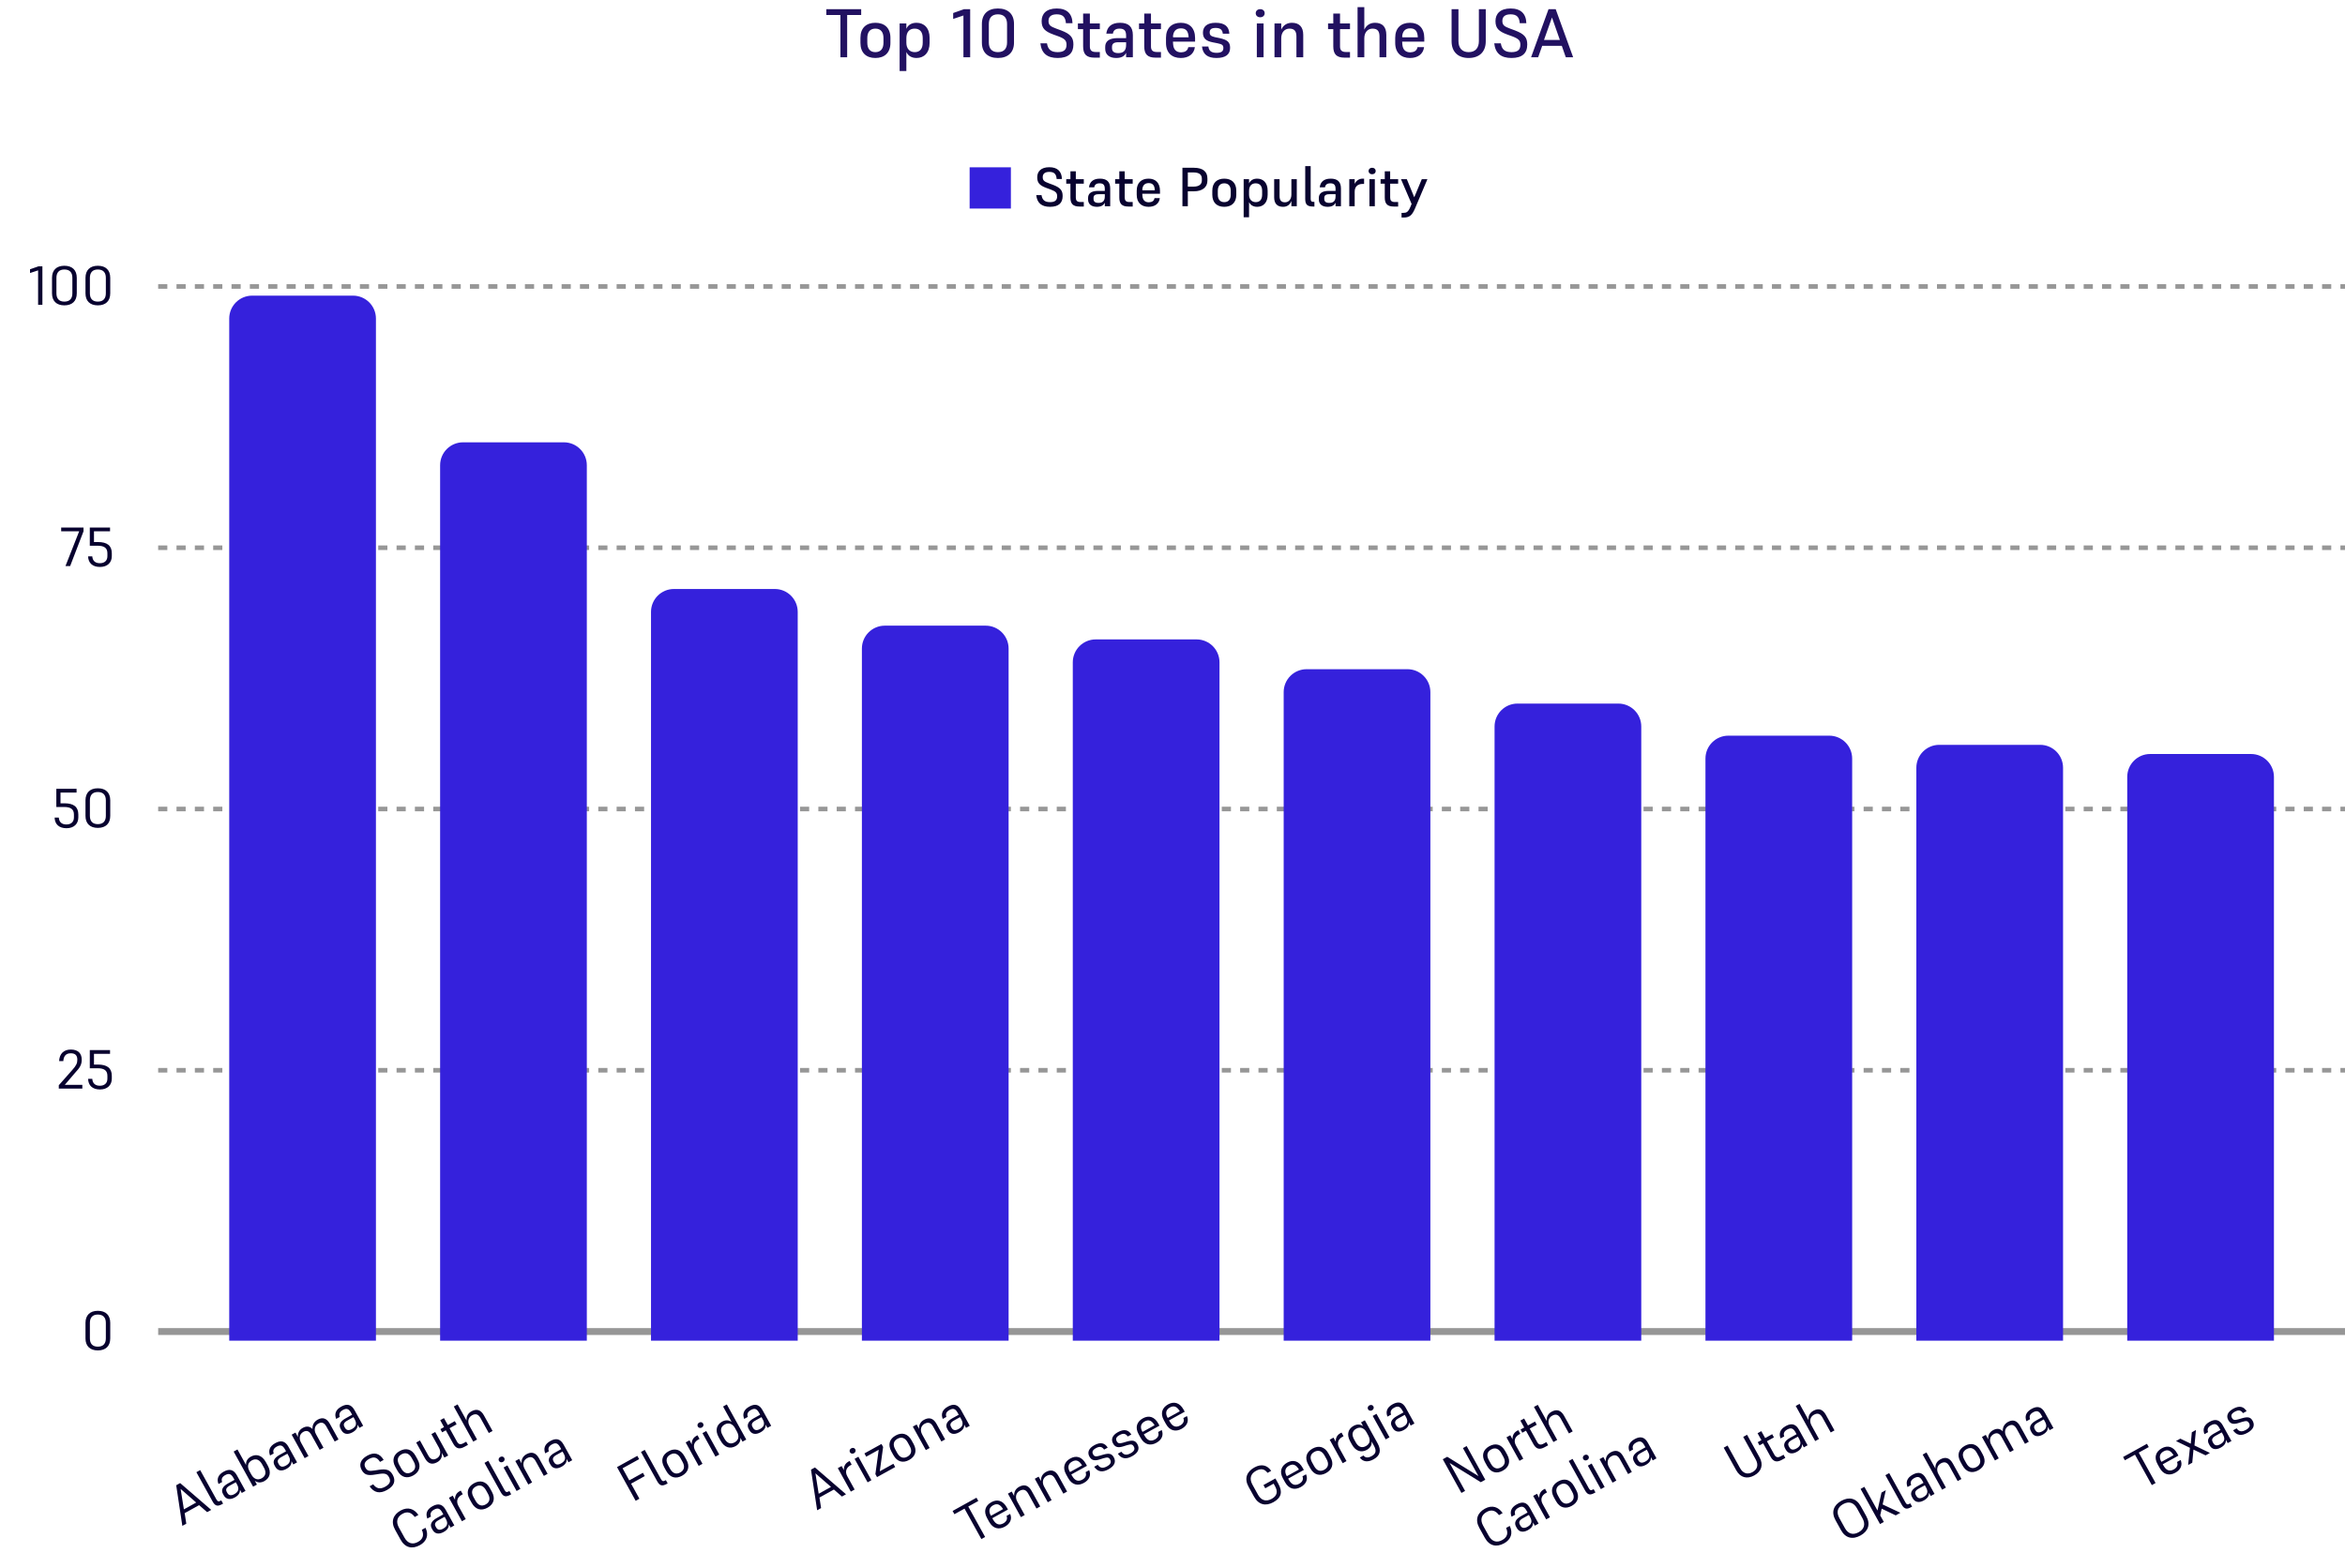 <svg width="1023" height="684" viewBox="0 0 1023 684" fill="none" xmlns="http://www.w3.org/2000/svg">
<path d="M375.69 6.55H369.57V25H366.63V6.55H360.48V4H375.69V6.55ZM381.872 25.3C377.912 25.3 375.362 23.05 375.362 18.7V16.51C375.362 12.19 377.912 9.94 381.872 9.94C385.862 9.94 388.442 12.19 388.442 16.51V18.7C388.442 23.05 385.862 25.3 381.872 25.3ZM381.872 12.49C379.472 12.49 378.362 14.11 378.362 16.57V18.64C378.362 21.13 379.472 22.75 381.872 22.75C384.302 22.75 385.412 21.13 385.412 18.64V16.57C385.412 14.11 384.302 12.49 381.872 12.49ZM399.838 25.3C397.648 25.3 396.178 24.34 395.398 22.72V31H392.458V10.24H395.398V12.55C396.208 10.78 397.768 9.94 399.838 9.94C403.108 9.94 405.538 12.19 405.538 16.54V18.7C405.538 23.05 403.108 25.3 399.838 25.3ZM399.058 22.75C401.428 22.75 402.538 21.13 402.538 18.61V16.63C402.538 14.11 401.428 12.49 398.998 12.49C396.778 12.49 395.398 13.9 395.398 16.69V18.67C395.398 21.19 396.808 22.75 399.058 22.75ZM420.566 4H423.236V25H420.296V6.76L415.826 8.26V5.68L420.566 4ZM435.334 25.3C430.954 25.3 428.344 22.9 428.344 18.58V10.45C428.344 6.13 430.954 3.7 435.334 3.7C439.744 3.7 442.354 6.13 442.354 10.42V18.58C442.354 22.87 439.744 25.3 435.334 25.3ZM435.334 6.25C432.574 6.25 431.374 7.93 431.374 10.51V18.52C431.374 21.07 432.574 22.75 435.334 22.75C438.124 22.75 439.324 21.07 439.324 18.52V10.48C439.324 7.93 438.124 6.25 435.334 6.25ZM461.009 6.25C458.339 6.25 457.409 7.48 457.409 9.13C457.409 10.93 458.249 11.56 460.799 12.49L462.989 13.3C467.069 14.86 468.269 16.39 468.269 19.42C468.269 23.17 466.139 25.3 461.399 25.3C456.899 25.3 454.349 23.32 453.869 18.91H456.749C457.139 21.52 458.459 22.75 461.399 22.75C464.129 22.75 465.269 21.7 465.269 19.54C465.269 17.68 464.489 16.9 461.729 15.85L459.569 15.07C455.819 13.69 454.409 12.34 454.409 9.19C454.409 6.07 456.419 3.7 461.009 3.7C465.479 3.7 467.759 6.01 467.879 10.12H464.999C464.819 7.54 463.739 6.25 461.009 6.25ZM479.802 22.69V25.15H477.432C473.982 25.15 472.512 23.71 472.512 20.23V12.7H470.232V10.24H472.512V5.92H475.452V10.24H479.802V12.7H475.452V20.26C475.452 21.79 476.082 22.69 477.972 22.69H479.802ZM491.263 25V23.05C490.513 24.55 489.193 25.3 486.913 25.3C483.883 25.3 482.143 23.77 482.143 21.28V20.44C482.143 18.22 483.613 16.63 487.513 16.63H491.263V15.61C491.263 13.39 490.483 12.49 488.383 12.49C486.493 12.49 485.683 13.36 485.503 14.68H482.623C482.983 11.83 484.753 9.94 488.623 9.94C492.283 9.94 494.203 11.62 494.203 15.31V25H491.263ZM487.843 23.17C490.033 23.17 491.263 22.15 491.263 19.6V18.43H487.843C485.803 18.43 485.113 19.18 485.113 20.44V21.01C485.113 22.42 485.953 23.17 487.843 23.17ZM506.463 22.69V25.15H504.093C500.643 25.15 499.173 23.71 499.173 20.23V12.7H496.893V10.24H499.173V5.92H502.113V10.24H506.463V12.7H502.113V20.26C502.113 21.79 502.743 22.69 504.633 22.69H506.463ZM521.262 20.56C520.872 23.59 518.562 25.3 515.112 25.3C511.242 25.3 508.662 23.05 508.662 18.7V16.51C508.662 12.19 511.212 9.94 515.142 9.94C518.922 9.94 521.352 12.25 521.352 16.63V18.16H511.692C511.722 18.61 511.752 19.03 511.782 19.42C511.962 21.55 513.072 22.84 515.262 22.84C515.442 22.84 515.592 22.81 515.772 22.78C517.332 22.66 518.172 21.82 518.382 20.56H521.262ZM511.692 16.15L511.962 16.3H518.532C518.412 13.6 517.422 12.37 515.172 12.37C512.862 12.37 511.782 13.84 511.692 16.15ZM530.329 12.19C528.439 12.19 527.719 12.85 527.719 14.14C527.719 15.4 528.349 15.82 529.999 16.21L531.919 16.6C535.399 17.35 536.629 18.31 536.629 20.86C536.629 23.77 534.649 25.3 530.689 25.3C526.849 25.3 524.749 23.74 524.359 20.29H527.149C527.389 22.21 528.439 23.05 530.749 23.05C532.879 23.05 533.689 22.33 533.689 20.98C533.689 19.66 533.149 19.3 531.139 18.88L529.009 18.46C526.189 17.89 524.779 16.81 524.779 14.26C524.779 11.65 526.549 9.94 530.299 9.94C534.349 9.94 536.149 11.62 536.299 14.71H533.449C533.269 13 532.369 12.19 530.329 12.19ZM549.758 7.54C548.618 7.54 547.808 6.79 547.808 5.77C547.808 4.72 548.618 4 549.758 4C550.928 4 551.708 4.72 551.708 5.77C551.708 6.79 550.928 7.54 549.758 7.54ZM548.288 25V10.24H551.228V25H548.288ZM558.933 16.72V25H555.993V10.24H558.933V12.91C559.893 10.87 561.573 9.94 563.613 9.94C566.733 9.94 568.533 11.68 568.533 15.19V25H565.563V15.91C565.563 13.63 564.693 12.49 562.533 12.49C560.553 12.49 558.933 13.96 558.933 16.72ZM588.933 22.69V25.15H586.563C583.113 25.15 581.643 23.71 581.643 20.23V12.7H579.363V10.24H581.643V5.92H584.583V10.24H588.933V12.7H584.583V20.26C584.583 21.79 585.213 22.69 587.103 22.69H588.933ZM595.173 16.72V25H592.233V3.1H595.173V12.94C596.133 10.9 597.813 9.94 599.853 9.94C603.003 9.94 604.773 11.68 604.773 15.19V25H601.803V15.91C601.803 13.63 600.933 12.49 598.773 12.49C596.793 12.49 595.173 13.96 595.173 16.72ZM621.253 20.56C620.863 23.59 618.553 25.3 615.103 25.3C611.233 25.3 608.653 23.05 608.653 18.7V16.51C608.653 12.19 611.203 9.94 615.133 9.94C618.913 9.94 621.343 12.25 621.343 16.63V18.16H611.683C611.713 18.61 611.743 19.03 611.773 19.42C611.953 21.55 613.063 22.84 615.253 22.84C615.433 22.84 615.583 22.81 615.763 22.78C617.323 22.66 618.163 21.82 618.373 20.56H621.253ZM611.683 16.15L611.953 16.3H618.523C618.403 13.6 617.413 12.37 615.163 12.37C612.853 12.37 611.773 13.84 611.683 16.15ZM645.159 4H648.159V18.01C648.159 22.72 645.249 25.3 640.689 25.3C636.189 25.3 633.249 22.72 633.249 18.01V4H636.249V17.95C636.249 20.8 637.719 22.75 640.689 22.75C643.719 22.75 645.159 20.8 645.159 17.95V4ZM658.997 6.25C656.327 6.25 655.397 7.48 655.397 9.13C655.397 10.93 656.237 11.56 658.787 12.49L660.977 13.3C665.057 14.86 666.257 16.39 666.257 19.42C666.257 23.17 664.127 25.3 659.387 25.3C654.887 25.3 652.337 23.32 651.857 18.91H654.737C655.127 21.52 656.447 22.75 659.387 22.75C662.117 22.75 663.257 21.7 663.257 19.54C663.257 17.68 662.477 16.9 659.717 15.85L657.557 15.07C653.807 13.69 652.397 12.34 652.397 9.19C652.397 6.07 654.407 3.7 658.997 3.7C663.467 3.7 665.747 6.01 665.867 10.12H662.987C662.807 7.54 661.727 6.25 658.997 6.25ZM683.074 25L681.334 19.99H672.784L671.014 25H667.924L675.544 4H678.664L686.284 25H683.074ZM680.494 17.44L677.044 7.63L673.564 17.44H680.494Z" fill="#221161"/>
<path d="M69 125H1023" stroke="black" stroke-opacity="0.41" stroke-width="2" stroke-dasharray="4 4"/>
<path d="M69 239H1023" stroke="black" stroke-opacity="0.41" stroke-width="2" stroke-dasharray="4 4"/>
<path d="M69 353H1023" stroke="black" stroke-opacity="0.41" stroke-width="2" stroke-dasharray="4 4"/>
<path d="M69 467H1023" stroke="black" stroke-opacity="0.41" stroke-width="2" stroke-dasharray="4 4"/>
<path d="M16.817 116.2H18.497V133H16.625V117.976L13.097 119.128V117.496L16.817 116.2ZM28.069 133.24C24.661 133.24 22.693 131.344 22.693 128.008V121.216C22.693 117.88 24.661 115.96 28.069 115.96C31.525 115.96 33.493 117.856 33.493 121.216V127.984C33.493 131.344 31.525 133.24 28.069 133.24ZM28.069 117.592C25.669 117.592 24.613 119.032 24.613 121.24V127.984C24.613 130.192 25.669 131.608 28.069 131.608C30.517 131.608 31.573 130.168 31.573 127.984V121.216C31.573 119.008 30.517 117.592 28.069 117.592ZM42.67 133.24C39.262 133.24 37.294 131.344 37.294 128.008V121.216C37.294 117.88 39.262 115.96 42.67 115.96C46.126 115.96 48.094 117.856 48.094 121.216V127.984C48.094 131.344 46.126 133.24 42.67 133.24ZM42.67 117.592C40.27 117.592 39.214 119.032 39.214 121.24V127.984C39.214 130.192 40.27 131.608 42.67 131.608C45.118 131.608 46.174 130.168 46.174 127.984V121.216C46.174 119.008 45.118 117.592 42.67 117.592Z" fill="#08022F"/>
<path d="M30.601 247H28.561L34.537 231.832H26.689V230.2H36.433V231.832L30.601 247ZM43.614 247.384C40.374 247.384 38.526 245.68 38.43 242.752H40.254C40.398 244.768 41.622 245.752 43.566 245.752C45.51 245.752 46.854 244.72 46.854 242.656V241.432C46.854 239.2 45.582 238.12 42.582 238.12H39.174V230.2H48.006V231.832H40.998V236.512H42.726C46.734 236.512 48.774 238.048 48.774 241.432V242.656C48.774 245.464 46.878 247.384 43.614 247.384Z" fill="#08022F"/>
<path d="M29.012 361.384C25.772 361.384 23.924 359.68 23.828 356.752H25.652C25.796 358.768 27.02 359.752 28.964 359.752C30.908 359.752 32.252 358.72 32.252 356.656V355.432C32.252 353.2 30.98 352.12 27.98 352.12H24.572V344.2H33.404V345.832H26.396V350.512H28.124C32.132 350.512 34.172 352.048 34.172 355.432V356.656C34.172 359.464 32.276 361.384 29.012 361.384ZM42.67 361.24C39.262 361.24 37.294 359.344 37.294 356.008V349.216C37.294 345.88 39.262 343.96 42.67 343.96C46.126 343.96 48.094 345.856 48.094 349.216V355.984C48.094 359.344 46.126 361.24 42.67 361.24ZM42.67 345.592C40.27 345.592 39.214 347.032 39.214 349.24V355.984C39.214 358.192 40.27 359.608 42.67 359.608C45.118 359.608 46.174 358.168 46.174 355.984V349.216C46.174 347.008 45.118 345.592 42.67 345.592Z" fill="#08022F"/>
<path d="M25.647 475V473.536L31.527 466.888C33.255 464.944 33.735 463.96 33.735 462.4C33.735 460.48 32.799 459.592 30.879 459.592C28.791 459.592 27.783 460.744 27.615 463H25.791C25.935 459.808 27.783 457.96 30.903 457.96C34.167 457.96 35.655 459.736 35.655 462.4C35.655 464.728 34.671 466.048 32.799 468.064L28.263 473.368H35.919V475H25.647ZM43.614 475.384C40.374 475.384 38.526 473.68 38.43 470.752H40.254C40.398 472.768 41.622 473.752 43.566 473.752C45.51 473.752 46.854 472.72 46.854 470.656V469.432C46.854 467.2 45.582 466.12 42.582 466.12H39.174V458.2H48.006V459.832H40.998V464.512H42.726C46.734 464.512 48.774 466.048 48.774 469.432V470.656C48.774 473.464 46.878 475.384 43.614 475.384Z" fill="#08022F"/>
<path d="M42.67 589.24C39.262 589.24 37.294 587.344 37.294 584.008V577.216C37.294 573.88 39.262 571.96 42.67 571.96C46.126 571.96 48.094 573.856 48.094 577.216V583.984C48.094 587.344 46.126 589.24 42.67 589.24ZM42.67 573.592C40.27 573.592 39.214 575.032 39.214 577.24V583.984C39.214 586.192 40.27 587.608 42.67 587.608C45.118 587.608 46.174 586.168 46.174 583.984V577.216C46.174 575.008 45.118 573.592 42.67 573.592Z" fill="#08022F"/>
<path d="M90.359 659.81L86.858 656.755L80.559 660.242L81.267 664.843L79.546 665.796L76.868 648.075L78.59 647.122L92.144 658.822L90.359 659.81ZM85.596 655.616L78.794 649.67L80.221 658.591L85.596 655.616ZM94.395 654.229C94.93 655.195 95.375 655.305 96.215 654.84L96.53 654.666L97.32 656.093L96.942 656.303C95.01 657.372 93.899 657.247 92.748 655.168L85.669 642.381L87.328 641.462L94.395 654.229ZM105.468 651.446L104.677 650.018C104.757 651.401 104.093 652.481 102.434 653.399C100.313 654.573 98.556 654.175 97.626 652.495L97.278 651.865C96.453 650.374 96.814 648.747 99.46 647.283L102.294 645.714L101.818 644.853C100.841 643.089 99.861 642.754 98.223 643.661C96.732 644.486 96.476 645.56 96.92 646.659L95.324 647.542C94.53 645.513 94.976 643.593 97.579 642.152C100.099 640.757 101.956 641.237 103.339 643.736L107.105 650.539L105.468 651.446ZM102.255 651.935C103.955 650.994 104.491 649.682 103.433 647.771L102.875 646.764L100.188 648.251C98.613 649.123 98.392 650.013 98.927 650.979L99.171 651.42C99.787 652.533 100.806 652.737 102.255 651.935ZM115.342 646.254C113.788 647.114 112.322 646.993 111.158 646.129L112.076 647.788L110.417 648.706L101.932 633.378L103.591 632.46L107.357 639.263C107.194 637.68 107.967 636.401 109.437 635.588C111.768 634.297 114.275 634.912 115.949 637.936L116.82 639.51C118.483 642.513 117.672 644.964 115.342 646.254ZM114.173 645.036C116.021 644.013 116.208 642.318 115.15 640.408L114.302 638.875C113.244 636.964 111.697 636.202 109.828 637.236C108.128 638.178 107.682 639.851 108.868 641.993L109.693 643.483C110.751 645.394 112.473 645.977 114.173 645.036ZM127.962 638.994L127.171 637.566C127.251 638.948 126.587 640.029 124.928 640.947C122.808 642.121 121.051 641.722 120.121 640.043L119.772 639.413C118.947 637.922 119.308 636.295 121.954 634.831L124.789 633.261L124.312 632.401C123.336 630.637 122.355 630.302 120.717 631.209C119.226 632.034 118.97 633.108 119.414 634.207L117.818 635.09C117.024 633.061 117.47 631.141 120.074 629.699C122.593 628.305 124.45 628.785 125.834 631.284L129.6 638.087L127.962 638.994ZM124.749 639.483C126.45 638.542 126.985 637.23 125.928 635.319L125.37 634.311L122.682 635.799C121.107 636.671 120.887 637.561 121.422 638.527L121.666 638.968C122.282 640.081 123.3 640.285 124.749 639.483ZM131.339 629.498L134.57 635.336L132.911 636.254L127.239 626.007L128.898 625.089L129.979 627.042C129.807 625.244 130.608 623.868 132.057 623.066C133.695 622.159 135.14 622.292 136.332 623.552C136.202 621.731 137.055 620.299 138.608 619.439C140.729 618.265 142.535 618.802 143.906 621.279L147.673 628.082L146.014 629.001L142.434 622.534C141.492 620.833 140.386 620.321 138.853 621.169C137.341 622.006 136.774 623.856 137.89 625.872L141.121 631.709L139.463 632.627L135.882 626.16C134.941 624.459 133.834 623.947 132.302 624.796C130.79 625.633 130.223 627.483 131.339 629.498ZM156.792 623.034L156.002 621.606C156.081 622.989 155.418 624.069 153.759 624.988C151.638 626.162 149.881 625.763 148.951 624.083L148.603 623.453C147.777 621.962 148.139 620.335 150.784 618.871L153.619 617.302L153.143 616.441C152.166 614.677 151.185 614.342 149.547 615.249C148.057 616.074 147.801 617.148 148.244 618.247L146.649 619.13C145.855 617.101 146.3 615.181 148.904 613.74C151.424 612.345 153.281 612.826 154.664 615.324L158.43 622.127L156.792 623.034ZM153.579 623.523C155.28 622.582 155.816 621.27 154.758 619.359L154.2 618.352L151.513 619.839C149.938 620.711 149.717 621.601 150.252 622.567L150.496 623.008C151.112 624.121 152.131 624.325 153.579 623.523Z" fill="#08022F"/>
<path d="M281.268 644.077L275.305 647.378L278.943 653.95L277.305 654.857L269.169 640.159L278.03 635.254L278.82 636.681L271.597 640.68L274.515 645.95L280.478 642.649L281.268 644.077ZM288.347 645.398C288.881 646.364 289.326 646.474 290.166 646.009L290.481 645.835L291.272 647.263L290.894 647.472C288.962 648.541 287.85 648.416 286.699 646.337L279.621 633.55L281.279 632.632L288.347 645.398ZM297.543 643.928C294.877 645.404 292.306 644.825 290.644 641.822L289.761 640.226C288.099 637.224 288.972 634.738 291.639 633.261C294.305 631.785 296.897 632.353 298.559 635.356L299.442 636.952C301.104 639.954 300.21 642.452 297.543 643.928ZM292.429 634.689C290.56 635.724 290.406 637.427 291.441 639.296L292.312 640.871C293.37 642.782 294.884 643.535 296.753 642.5C298.622 641.466 298.809 639.771 297.751 637.861L296.879 636.286C295.845 634.417 294.298 633.655 292.429 634.689ZM303.285 632.987L306.458 638.719L304.799 639.637L299.127 629.39L300.786 628.472L301.785 630.278C301.681 628.553 302.412 627.297 303.777 626.542L304.281 626.263L305.164 627.859L304.618 628.161C302.813 629.161 302.146 630.929 303.285 632.987ZM306.162 622.89C305.511 623.25 304.751 623.067 304.414 622.458C304.077 621.85 304.325 621.109 304.976 620.748C305.669 620.365 306.408 620.559 306.745 621.168C307.082 621.777 306.855 622.506 306.162 622.89ZM312.119 635.585L306.447 625.338L308.106 624.42L313.778 634.667L312.119 635.585ZM323.923 629.05L322.994 627.371C323.124 628.944 322.36 630.19 320.89 631.004C318.538 632.306 316.052 631.68 314.39 628.677L313.518 627.102C311.844 624.079 312.634 621.639 314.985 620.337C316.518 619.489 317.973 619.589 319.169 620.463L315.438 613.722L317.076 612.816L325.561 628.144L323.923 629.05ZM316.154 621.556C314.306 622.579 314.131 624.294 315.177 626.184L316.025 627.717C317.095 629.649 318.63 630.39 320.499 629.355C322.199 628.414 322.657 626.762 321.459 624.599L320.634 623.108C319.588 621.218 317.854 620.614 316.154 621.556ZM334.791 623.035L334 621.607C334.08 622.989 333.416 624.07 331.757 624.988C329.637 626.162 327.879 625.763 326.95 624.083L326.601 623.454C325.776 621.963 326.137 620.336 328.783 618.872L331.617 617.302L331.141 616.442C330.164 614.678 329.184 614.343 327.546 615.25C326.055 616.075 325.799 617.149 326.243 618.248L324.647 619.131C323.853 617.102 324.299 615.182 326.902 613.74C329.422 612.346 331.279 612.826 332.662 615.325L336.428 622.128L334.791 623.035ZM331.578 623.524C333.278 622.583 333.814 621.271 332.757 619.36L332.199 618.352L329.511 619.84C327.936 620.712 327.716 621.602 328.25 622.568L328.494 623.009C329.11 624.122 330.129 624.326 331.578 623.524Z" fill="#08022F"/>
<path d="M367.289 653L363.788 649.946L357.488 653.433L358.197 658.033L356.475 658.986L353.798 641.266L355.52 640.313L369.074 652.012L367.289 653ZM362.526 648.806L355.723 642.861L357.151 651.782L362.526 648.806ZM369.654 644.202L372.827 649.934L371.168 650.853L365.496 640.606L367.154 639.688L368.154 641.493C368.05 639.768 368.781 638.513 370.146 637.757L370.65 637.478L371.533 639.074L370.987 639.376C369.182 640.376 368.514 642.144 369.654 644.202ZM372.531 634.105C371.88 634.466 371.12 634.283 370.783 633.674C370.446 633.065 370.694 632.324 371.345 631.964C372.038 631.58 372.777 631.775 373.114 632.384C373.451 632.993 373.224 633.722 372.531 634.105ZM378.488 646.8L372.816 636.553L374.475 635.635L380.147 645.882L378.488 646.8ZM382.607 644.52L381.887 643.218L383.332 632.598L377.893 635.608L377.103 634.18L384.536 630.066L385.257 631.367L383.812 641.988L389.733 638.71L390.523 640.138L382.607 644.52ZM396.639 637.027C393.972 638.503 391.402 637.923 389.74 634.921L388.856 633.325C387.194 630.322 388.067 627.836 390.734 626.36C393.401 624.884 395.992 625.452 397.654 628.455L398.538 630.051C400.2 633.053 399.305 635.551 396.639 637.027ZM391.524 627.788C389.656 628.823 389.502 630.526 390.536 632.395L391.408 633.97C392.466 635.881 393.98 636.634 395.848 635.599C397.717 634.565 397.904 632.87 396.846 630.959L395.974 629.385C394.94 627.516 393.393 626.754 391.524 627.788ZM402.322 625.981L405.553 631.818L403.894 632.736L398.222 622.489L399.881 621.571L400.95 623.503C400.811 621.715 401.613 620.338 403.082 619.525C405.308 618.293 407.177 618.794 408.548 621.272L412.314 628.075L410.677 628.982L407.097 622.514C406.155 620.814 404.986 620.336 403.327 621.255C401.794 622.103 401.206 623.965 402.322 625.981ZM421.419 623.035L420.628 621.607C420.708 622.99 420.044 624.07 418.385 624.989C416.265 626.163 414.508 625.764 413.578 624.084L413.229 623.454C412.404 621.963 412.765 620.337 415.411 618.872L418.246 617.303L417.769 616.442C416.793 614.678 415.812 614.343 414.174 615.25C412.683 616.075 412.427 617.149 412.871 618.248L411.275 619.132C410.481 617.102 410.927 615.182 413.531 613.741C416.05 612.346 417.907 612.827 419.291 615.325L423.057 622.129L421.419 623.035ZM418.206 623.524C419.907 622.583 420.442 621.271 419.385 619.361L418.827 618.353L416.139 619.841C414.564 620.712 414.344 621.602 414.878 622.568L415.123 623.009C415.739 624.122 416.757 624.326 418.206 623.524Z" fill="#08022F"/>
<path d="M426.775 654.946L422.407 657.363L429.753 670.634L428.116 671.54L420.77 658.27L416.36 660.711L415.57 659.283L425.984 653.518L426.775 654.946ZM440.686 660.577C441.629 662.825 440.693 664.852 438.363 666.142C435.759 667.583 433.168 667.015 431.505 664.013L430.622 662.417C428.96 659.414 429.833 656.928 432.479 655.464C435.02 654.057 437.517 654.705 439.191 657.728L439.714 658.673L432.869 662.462C433.055 662.798 433.262 663.123 433.457 663.426C434.495 665.101 435.916 665.686 437.679 664.71C437.847 664.617 437.994 664.535 438.13 664.433C439.245 663.624 439.557 662.601 439.111 661.448L440.686 660.577ZM432.207 661.265L432.414 661.343L437.579 658.483C436.31 656.388 434.998 655.852 433.234 656.829C431.429 657.828 431.228 659.448 432.207 661.265ZM443.801 655.231L447.032 661.069L445.373 661.987L439.701 651.74L441.36 650.822L442.429 652.754C442.29 650.966 443.091 649.589 444.561 648.775C446.787 647.543 448.656 648.045 450.027 650.523L453.793 657.326L452.155 658.233L448.575 651.765C447.634 650.065 446.464 649.587 444.806 650.505C443.273 651.354 442.685 653.216 443.801 655.231ZM455.53 648.739L458.761 654.576L457.102 655.494L451.43 645.247L453.089 644.329L454.158 646.261C454.019 644.473 454.82 643.096 456.29 642.283C458.516 641.05 460.385 641.552 461.756 644.03L465.522 650.833L463.884 651.74L460.304 645.272C459.363 643.572 458.193 643.094 456.535 644.013C455.002 644.861 454.414 646.723 455.53 648.739ZM475.155 641.495C476.098 643.744 475.163 645.771 472.832 647.061C470.228 648.502 467.637 647.934 465.975 644.931L465.091 643.336C463.429 640.333 464.303 637.847 466.948 636.383C469.489 634.976 471.987 635.623 473.661 638.647L474.184 639.592L467.339 643.381C467.525 643.717 467.732 644.041 467.927 644.345C468.964 646.02 470.385 646.605 472.149 645.629C472.317 645.536 472.464 645.454 472.599 645.352C473.715 644.542 474.026 643.519 473.58 642.367L475.155 641.495ZM466.676 642.184L466.883 642.261L472.049 639.402C470.779 637.307 469.468 636.771 467.704 637.747C465.898 638.747 465.697 640.367 466.676 642.184ZM478.081 631.893C476.59 632.719 476.293 633.569 476.874 634.619C477.408 635.585 478.098 635.642 479.596 635.224L481.081 634.786C483.723 634.009 484.933 634.162 485.886 635.884C486.967 637.837 486.216 639.652 483.591 641.105C480.946 642.569 478.893 642.279 477.336 640.014L478.89 639.153C479.918 640.614 481.151 640.81 482.936 639.822C484.574 638.915 484.888 637.946 484.306 636.896C483.714 635.825 483.122 635.796 481.296 636.313L479.684 636.821C477.552 637.48 476.212 637.289 475.259 635.567C474.306 633.846 474.81 632.03 477.372 630.612C480.08 629.113 481.97 629.603 483.237 631.645L481.663 632.516C480.781 631.221 479.719 630.987 478.081 631.893ZM488.395 626.184C486.904 627.009 486.607 627.859 487.188 628.909C487.723 629.875 488.413 629.932 489.91 629.515L491.395 629.076C494.038 628.299 495.247 628.453 496.2 630.175C497.281 632.127 496.53 633.942 493.906 635.395C491.26 636.86 489.207 636.57 487.651 634.304L489.204 633.444C490.233 634.905 491.465 635.1 493.25 634.112C494.888 633.205 495.202 632.236 494.621 631.186C494.028 630.115 493.436 630.087 491.61 630.604L489.998 631.112C487.867 631.77 486.526 631.58 485.573 629.858C484.62 628.136 485.124 626.321 487.686 624.903C490.395 623.403 492.284 623.893 493.552 625.935L491.977 626.807C491.095 625.512 490.033 625.277 488.395 626.184ZM506.795 623.981C507.738 626.229 506.802 628.256 504.472 629.546C501.868 630.987 499.277 630.419 497.615 627.417L496.731 625.821C495.069 622.818 495.942 620.332 498.588 618.868C501.129 617.461 503.627 618.108 505.3 621.132L505.823 622.077L498.978 625.866C499.164 626.202 499.371 626.526 499.567 626.83C500.604 628.505 502.025 629.09 503.789 628.114C503.957 628.021 504.104 627.939 504.239 627.837C505.354 627.027 505.666 626.005 505.22 624.852L506.795 623.981ZM498.316 624.669L498.523 624.747L503.688 621.887C502.419 619.792 501.107 619.256 499.343 620.233C497.538 621.232 497.337 622.852 498.316 624.669ZM517.806 617.885C518.749 620.134 517.814 622.16 515.483 623.45C512.879 624.892 510.288 624.324 508.626 621.321L507.743 619.725C506.08 616.723 506.954 614.237 509.599 612.772C512.14 611.366 514.638 612.013 516.312 615.036L516.835 615.981L509.99 619.771C510.176 620.107 510.383 620.431 510.578 620.734C511.615 622.41 513.036 622.994 514.8 622.018C514.968 621.925 515.115 621.844 515.25 621.741C516.366 620.932 516.677 619.909 516.231 618.757L517.806 617.885ZM509.327 618.574L509.534 618.651L514.7 615.792C513.43 613.696 512.119 613.161 510.355 614.137C508.549 615.137 508.348 616.756 509.327 618.574Z" fill="#08022F"/>
<path d="M555.517 655.467C552.199 657.304 549.067 656.651 547.103 653.103L544.697 648.756C542.732 645.208 543.851 642.174 547.211 640.314C550.276 638.617 552.839 639.283 554.556 641.789L552.96 642.673C551.629 640.913 550.059 640.603 547.917 641.789C545.397 643.184 545.04 645.412 546.376 647.826L548.794 652.194C550.108 654.566 552.186 655.446 554.789 654.005C557.309 652.61 557.442 650.671 556.234 648.487L555.618 647.374L551.964 649.397L551.185 647.99L556.393 645.107L557.648 647.375C559.659 651.007 558.96 653.561 555.517 655.467ZM569.765 643.3C570.708 645.549 569.773 647.576 567.442 648.866C564.839 650.307 562.247 649.739 560.585 646.736L559.702 645.141C558.039 642.138 558.913 639.652 561.558 638.187C564.099 636.781 566.597 637.428 568.271 640.452L568.794 641.397L561.949 645.186C562.135 645.522 562.342 645.846 562.537 646.15C563.574 647.825 564.995 648.41 566.759 647.433C566.927 647.34 567.074 647.259 567.209 647.157C568.325 646.347 568.636 645.324 568.191 644.172L569.765 643.3ZM561.286 643.989L561.494 644.066L566.659 641.207C565.389 639.112 564.078 638.576 562.314 639.552C560.508 640.552 560.308 642.172 561.286 643.989ZM578.496 642.747C575.829 644.223 573.259 643.643 571.596 640.641L570.713 639.045C569.051 636.042 569.924 633.556 572.591 632.08C575.257 630.604 577.849 631.172 579.511 634.175L580.394 635.771C582.056 638.773 581.162 641.271 578.496 642.747ZM573.381 633.508C571.512 634.543 571.358 636.246 572.393 638.115L573.265 639.69C574.322 641.601 575.836 642.354 577.705 641.319C579.574 640.285 579.761 638.59 578.703 636.679L577.831 635.105C576.797 633.236 575.25 632.474 573.381 633.508ZM584.237 631.806L587.41 637.538L585.751 638.456L580.079 628.209L581.738 627.291L582.737 629.097C582.633 627.372 583.364 626.116 584.729 625.361L585.233 625.082L586.116 626.678L585.57 626.98C583.765 627.98 583.098 629.748 584.237 631.806ZM599.236 636.752C596.675 638.17 594.556 637.861 593.209 635.973L594.805 635.09C595.634 636.14 596.808 636.231 598.404 635.347C600.273 634.313 600.594 633.01 599.327 630.721L598.374 629C598.526 630.562 597.74 631.819 596.271 632.633C593.94 633.923 591.433 633.309 589.77 630.306L589.015 628.941C587.341 625.917 588.151 623.466 590.482 622.176C592.015 621.328 593.49 621.416 594.666 622.301L593.748 620.643L595.407 619.724L600.986 629.803C602.695 632.89 602.071 635.183 599.236 636.752ZM591.65 623.395C589.803 624.418 589.649 626.121 590.695 628.011L591.427 629.334C592.496 631.266 594.01 632.019 595.9 630.973C597.601 630.031 598.037 628.391 596.84 626.228L596.131 624.947C595.085 623.057 593.372 622.442 591.65 623.395ZM598.556 615.375C597.905 615.735 597.145 615.552 596.808 614.943C596.471 614.334 596.719 613.594 597.37 613.233C598.063 612.85 598.802 613.044 599.139 613.653C599.476 614.262 599.249 614.991 598.556 615.375ZM604.514 628.07L598.841 617.823L600.5 616.905L606.172 627.152L604.514 628.07ZM615.415 622.035L614.624 620.607C614.704 621.99 614.04 623.071 612.381 623.989C610.261 625.163 608.504 624.764 607.574 623.084L607.225 622.454C606.4 620.963 606.761 619.337 609.407 617.872L612.241 616.303L611.765 615.442C610.789 613.678 609.808 613.343 608.17 614.25C606.679 615.075 606.423 616.15 606.867 617.248L605.271 618.132C604.477 616.102 604.923 614.182 607.526 612.741C610.046 611.346 611.903 611.827 613.286 614.325L617.052 621.129L615.415 622.035ZM612.202 622.525C613.902 621.583 614.438 620.271 613.381 618.361L612.823 617.353L610.135 618.841C608.56 619.712 608.34 620.603 608.874 621.568L609.118 622.009C609.735 623.122 610.753 623.327 612.202 622.525Z" fill="#08022F"/>
<path d="M646.007 646.748L632.387 638.349L639.141 650.549L637.545 651.432L629.408 636.734L631.361 635.653L644.971 644.084L638.206 631.864L639.823 630.968L647.959 645.667L646.007 646.748ZM655.609 641.706C652.943 643.183 650.372 642.603 648.71 639.6L647.827 638.004C646.164 635.002 647.038 632.516 649.704 631.04C652.371 629.563 654.962 630.132 656.625 633.134L657.508 634.73C659.17 637.733 658.276 640.23 655.609 641.706ZM650.495 632.467C648.626 633.502 648.472 635.206 649.506 637.075L650.378 638.649C651.436 640.56 652.95 641.313 654.819 640.279C656.688 639.244 656.874 637.55 655.817 635.639L654.945 634.064C653.91 632.195 652.364 631.433 650.495 632.467ZM661.35 630.765L664.524 636.497L662.865 637.415L657.193 627.169L658.851 626.25L659.851 628.056C659.746 626.331 660.478 625.076 661.843 624.32L662.347 624.041L663.23 625.637L662.684 625.939C660.878 626.939 660.211 628.707 661.35 630.765ZM674.6 629.246L675.367 630.632L673.876 631.457C671.608 632.713 670.14 632.291 668.92 630.086L665.7 624.27L664.104 625.153L663.337 623.767L664.933 622.884L663.259 619.86L664.897 618.954L666.571 621.977L669.636 620.28L670.403 621.666L667.338 623.363L670.569 629.2C671.208 630.355 672.017 630.676 673.403 629.909L674.6 629.246ZM676.097 622.464L679.328 628.302L677.67 629.22L669.184 613.892L670.843 612.974L674.749 620.029C674.586 618.199 675.388 616.822 676.858 616.008C679.104 614.765 680.952 615.278 682.324 617.756L686.09 624.559L684.452 625.466L680.872 618.998C679.93 617.298 678.761 616.82 677.102 617.738C675.569 618.587 674.981 620.449 676.097 622.464ZM656.177 673.396C652.86 675.232 649.728 674.58 647.763 671.031L645.357 666.685C643.393 663.136 644.512 660.103 647.766 658.301C650.958 656.534 653.719 657.557 655.528 660.231L653.932 661.115C652.518 659.154 650.74 658.52 648.578 659.717C646.058 661.112 645.7 663.34 647.037 665.755L649.455 670.122C650.768 672.495 652.846 673.374 655.324 672.003C657.466 670.817 658.112 669.061 657.024 666.7L658.62 665.816C660.149 668.975 659.159 671.745 656.177 673.396ZM669.569 665.708L668.779 664.28C668.858 665.663 668.195 666.743 666.536 667.662C664.415 668.836 662.658 668.437 661.728 666.757L661.379 666.127C660.554 664.636 660.916 663.01 663.561 661.545L666.396 659.976L665.919 659.115C664.943 657.351 663.962 657.016 662.324 657.923C660.834 658.748 660.578 659.822 661.021 660.921L659.426 661.804C658.631 659.775 659.077 657.855 661.681 656.414C664.201 655.019 666.058 655.5 667.441 657.998L671.207 664.801L669.569 665.708ZM666.356 666.197C668.057 665.256 668.593 663.944 667.535 662.033L666.977 661.026L664.289 662.513C662.715 663.385 662.494 664.275 663.029 665.241L663.273 665.682C663.889 666.795 664.907 666.999 666.356 666.197ZM673.004 656.318L676.178 662.05L674.519 662.968L668.846 652.721L670.505 651.803L671.505 653.609C671.4 651.884 672.132 650.628 673.497 649.873L674.001 649.594L674.884 651.19L674.338 651.492C672.532 652.492 671.865 654.26 673.004 656.318ZM685.677 657.066C683.01 658.542 680.44 657.962 678.778 654.96L677.894 653.364C676.232 650.361 677.105 647.875 679.772 646.399C682.439 644.923 685.03 645.491 686.692 648.493L687.576 650.089C689.238 653.092 688.343 655.589 685.677 657.066ZM680.562 647.827C678.694 648.861 678.54 650.565 679.574 652.434L680.446 654.009C681.504 655.919 683.018 656.672 684.886 655.638C686.755 654.603 686.942 652.909 685.884 650.998L685.012 649.423C683.978 647.555 682.431 646.792 680.562 647.827ZM693.089 649.341C693.624 650.307 694.069 650.417 694.909 649.953L695.224 649.778L696.014 651.206L695.636 651.415C693.704 652.485 692.593 652.359 691.442 650.281L684.363 637.493L686.022 636.575L693.089 649.341ZM692.409 637.072C691.758 637.432 690.998 637.249 690.661 636.64C690.324 636.031 690.572 635.291 691.223 634.93C691.916 634.547 692.655 634.741 692.992 635.35C693.329 635.959 693.102 636.688 692.409 637.072ZM698.366 649.767L692.694 639.52L694.353 638.602L700.025 648.848L698.366 649.767ZM701.9 640.185L705.131 646.022L703.472 646.94L697.8 636.694L699.459 635.775L700.528 637.707C700.389 635.919 701.19 634.542 702.66 633.729C704.886 632.497 706.755 632.998 708.126 635.476L711.892 642.279L710.254 643.186L706.674 636.719C705.733 635.018 704.563 634.541 702.905 635.459C701.372 636.307 700.784 638.169 701.9 640.185ZM720.997 637.239L720.206 635.812C720.286 637.194 719.622 638.275 717.963 639.193C715.842 640.367 714.085 639.968 713.155 638.288L712.807 637.658C711.981 636.167 712.343 634.541 714.989 633.076L717.823 631.507L717.347 630.646C716.37 628.882 715.389 628.548 713.752 629.454C712.261 630.279 712.005 631.354 712.449 632.452L710.853 633.336C710.059 631.306 710.505 629.386 713.108 627.945C715.628 626.55 717.485 627.031 718.868 629.53L722.634 636.333L720.997 637.239ZM717.784 637.729C719.484 636.787 720.02 635.476 718.962 633.565L718.404 632.557L715.717 634.045C714.142 634.916 713.922 635.807 714.456 636.773L714.7 637.213C715.316 638.326 716.335 638.531 717.784 637.729Z" fill="#08022F"/>
<path d="M760.471 626.978L762.151 626.048L767.602 635.896C769.416 639.171 768.409 642.06 765.301 643.781C762.215 645.489 759.232 644.809 757.419 641.533L751.967 631.685L753.647 630.755L759.099 640.603C760.296 642.766 762.222 643.62 764.511 642.353C766.842 641.063 767.12 638.988 765.923 636.826L760.471 626.978ZM778.074 634.763L778.841 636.148L777.35 636.974C775.082 638.229 773.614 637.807 772.394 635.602L769.174 629.786L767.578 630.67L766.811 629.284L768.407 628.4L766.733 625.377L768.371 624.47L770.045 627.494L773.11 625.797L773.877 627.182L770.812 628.88L774.043 634.717C774.682 635.872 775.491 636.192 776.877 635.425L778.074 634.763ZM786.918 631.54L786.128 630.112C786.208 631.494 785.544 632.575 783.885 633.493C781.764 634.667 780.007 634.268 779.077 632.588L778.729 631.958C777.903 630.468 778.265 628.841 780.911 627.376L783.745 625.807L783.269 624.946C782.292 623.183 781.311 622.848 779.674 623.754C778.183 624.58 777.927 625.654 778.371 626.753L776.775 627.636C775.981 625.607 776.426 623.687 779.03 622.245C781.55 620.85 783.407 621.331 784.79 623.83L788.556 630.633L786.918 631.54ZM783.705 632.029C785.406 631.087 785.942 629.776 784.884 627.865L784.326 626.857L781.639 628.345C780.064 629.217 779.843 630.107 780.378 631.073L780.622 631.514C781.238 632.627 782.257 632.831 783.705 632.029ZM790.295 622.044L793.527 627.881L791.868 628.8L783.383 613.472L785.042 612.553L788.947 619.608C788.784 617.778 789.586 616.402 791.056 615.588C793.303 614.344 795.15 614.858 796.522 617.335L800.288 624.139L798.65 625.045L795.07 618.578C794.129 616.877 792.959 616.4 791.3 617.318C789.767 618.167 789.18 620.028 790.295 622.044Z" fill="#08022F"/>
<path d="M811.64 669.998C808.259 671.869 805.106 671.228 803.142 667.679L800.736 663.333C798.771 659.784 799.89 656.751 803.271 654.879C806.63 653.02 809.795 653.682 811.748 657.209L814.165 661.577C816.118 665.104 814.999 668.138 811.64 669.998ZM804.061 656.307C801.436 657.76 801.079 659.988 802.415 662.403L804.833 666.77C806.147 669.143 808.225 670.023 810.849 668.57C813.453 667.128 813.832 664.889 812.495 662.474L810.089 658.128C808.764 655.734 806.665 654.866 804.061 656.307ZM827.002 661.219L820.885 658.296L820.235 661.234L821.816 664.09L820.157 665.008L811.672 649.68L813.331 648.762L819.05 659.093L820.805 651.263L822.674 650.228L821.291 656.453L829.039 660.091L827.002 661.219ZM831.223 655.536C831.757 656.502 832.202 656.612 833.042 656.147L833.357 655.973L834.148 657.401L833.77 657.61C831.838 658.679 830.726 658.554 829.576 656.475L822.497 643.688L824.156 642.77L831.223 655.536ZM842.295 652.753L841.505 651.325C841.584 652.708 840.921 653.789 839.262 654.707C837.141 655.881 835.384 655.482 834.454 653.802L834.105 653.172C833.28 651.681 833.642 650.055 836.287 648.59L839.122 647.021L838.645 646.16C837.669 644.396 836.688 644.061 835.05 644.968C833.56 645.793 833.304 646.868 833.747 647.966L832.152 648.85C831.357 646.82 831.803 644.9 834.407 643.459C836.927 642.064 838.784 642.545 840.167 645.043L843.933 651.847L842.295 652.753ZM839.082 653.243C840.783 652.301 841.319 650.989 840.261 649.079L839.703 648.071L837.015 649.559C835.441 650.43 835.22 651.321 835.755 652.286L835.999 652.727C836.615 653.84 837.633 654.045 839.082 653.243ZM845.672 643.258L848.903 649.095L847.245 650.013L838.759 634.685L840.418 633.767L844.324 640.822C844.161 638.992 844.963 637.616 846.433 636.802C848.679 635.558 850.527 636.071 851.899 638.549L855.665 645.352L854.027 646.259L850.447 639.792C849.505 638.091 848.336 637.614 846.677 638.532C845.144 639.38 844.556 641.242 845.672 643.258ZM863.037 641.546C860.37 643.022 857.8 642.442 856.138 639.439L855.254 637.844C853.592 634.841 854.466 632.355 857.132 630.879C859.799 629.403 862.39 629.971 864.052 632.973L864.936 634.569C866.598 637.572 865.704 640.069 863.037 641.546ZM857.923 632.307C856.054 633.341 855.9 635.045 856.934 636.914L857.806 638.489C858.864 640.399 860.378 641.152 862.247 640.118C864.115 639.083 864.302 637.389 863.244 635.478L862.373 633.903C861.338 632.034 859.791 631.272 857.923 632.307ZM868.72 630.499L871.951 636.336L870.293 637.255L864.62 627.008L866.279 626.09L867.36 628.042C867.188 626.245 867.99 624.868 869.439 624.066C871.076 623.16 872.521 623.293 873.713 624.553C873.583 622.732 874.436 621.3 875.99 620.44C878.11 619.266 879.916 619.802 881.288 622.28L885.054 629.083L883.395 630.002L879.815 623.534C878.873 621.834 877.767 621.321 876.234 622.17C874.722 623.007 874.155 624.857 875.271 626.873L878.503 632.71L876.844 633.628L873.264 627.161C872.322 625.46 871.216 624.948 869.683 625.796C868.171 626.633 867.604 628.483 868.72 630.499ZM894.174 624.035L893.383 622.607C893.463 623.989 892.799 625.07 891.14 625.988C889.02 627.162 887.262 626.763 886.333 625.084L885.984 624.454C885.159 622.963 885.52 621.336 888.166 619.872L891 618.303L890.524 617.442C889.547 615.678 888.567 615.343 886.929 616.25C885.438 617.075 885.182 618.149 885.626 619.248L884.03 620.131C883.236 618.102 883.682 616.182 886.285 614.74C888.805 613.346 890.662 613.826 892.045 616.325L895.811 623.128L894.174 624.035ZM890.961 624.524C892.661 623.583 893.197 622.271 892.14 620.36L891.582 619.352L888.894 620.84C887.319 621.712 887.099 622.602 887.633 623.568L887.877 624.009C888.493 625.122 889.512 625.326 890.961 624.524Z" fill="#08022F"/>
<path d="M937.389 631.416L933.022 633.833L940.368 647.104L938.73 648.01L931.384 634.74L926.974 637.181L926.184 635.753L936.599 629.988L937.389 631.416ZM951.3 637.047C952.243 639.295 951.308 641.322 948.977 642.612C946.373 644.054 943.782 643.485 942.12 640.483L941.236 638.887C939.574 635.884 940.447 633.398 943.093 631.934C945.634 630.527 948.132 631.175 949.806 634.198L950.329 635.143L943.483 638.932C943.669 639.268 943.876 639.593 944.072 639.896C945.109 641.571 946.53 642.156 948.294 641.18C948.462 641.087 948.609 641.006 948.744 640.903C949.86 640.094 950.171 639.071 949.725 637.919L951.3 637.047ZM942.821 637.736L943.028 637.813L948.194 634.953C946.924 632.858 945.612 632.322 943.849 633.299C942.043 634.298 941.842 635.918 942.821 637.736ZM962.185 635.026L956.902 632.519L956.369 638.246L954.563 639.246L955.344 631.736L949.269 628.79L951.159 627.743L955.719 629.937L956.177 624.965L957.983 623.966L957.331 630.718L964.075 633.98L962.185 635.026ZM971.83 629.687L971.04 628.259C971.119 629.641 970.456 630.722 968.797 631.64C966.676 632.814 964.919 632.415 963.989 630.736L963.641 630.106C962.815 628.615 963.177 626.988 965.823 625.524L968.657 623.955L968.181 623.094C967.204 621.33 966.223 620.995 964.586 621.902C963.095 622.727 962.839 623.801 963.283 624.9L961.687 625.783C960.893 623.754 961.338 621.834 963.942 620.392C966.462 618.998 968.319 619.478 969.702 621.977L973.468 628.78L971.83 629.687ZM968.617 630.176C970.318 629.235 970.854 627.923 969.796 626.012L969.238 625.004L966.551 626.492C964.976 627.364 964.755 628.254 965.29 629.22L965.534 629.661C966.15 630.774 967.169 630.978 968.617 630.176ZM974.915 615.991C973.425 616.817 973.127 617.667 973.708 618.717C974.243 619.683 974.933 619.74 976.43 619.322L977.916 618.884C980.558 618.107 981.768 618.261 982.721 619.982C983.802 621.935 983.051 623.75 980.426 625.203C977.78 626.667 975.727 626.378 974.171 624.112L975.725 623.252C976.753 624.712 977.986 624.908 979.771 623.92C981.409 623.013 981.722 622.044 981.141 620.994C980.548 619.923 979.956 619.894 978.13 620.411L976.519 620.919C974.387 621.578 973.047 621.387 972.094 619.665C971.141 617.944 971.645 616.129 974.206 614.71C976.915 613.211 978.805 613.701 980.072 615.743L978.497 616.614C977.616 615.319 976.553 615.085 974.915 615.991Z" fill="#08022F"/>
<path d="M161.009 636.589C158.867 637.774 158.721 639.145 159.441 640.446C160.22 641.853 161.096 641.999 163.465 641.62L165.333 641.327C168.728 640.82 170.172 641.446 171.311 643.504C172.729 646.066 172.094 648.338 168.839 650.139C165.711 651.871 163.231 651.406 161.231 648.536L162.806 647.664C164.206 649.55 165.823 649.944 168.07 648.7C170.191 647.526 170.619 646.219 169.666 644.497C168.899 643.111 167.96 642.753 165.451 643.127L163.584 643.42C160.436 643.928 158.97 643.56 157.773 641.397C156.599 639.277 157.048 636.916 160.218 635.161C163.284 633.464 165.71 634.178 167.365 637.02L165.79 637.892C164.537 635.925 163.13 635.415 161.009 636.589ZM180.272 643.811C177.605 645.287 175.035 644.707 173.372 641.705L172.489 640.109C170.827 637.106 171.7 634.62 174.367 633.144C177.033 631.668 179.625 632.236 181.287 635.239L182.17 636.835C183.833 639.837 182.938 642.335 180.272 643.811ZM175.157 634.572C173.288 635.607 173.134 637.31 174.169 639.179L175.041 640.754C176.098 642.665 177.612 643.418 179.481 642.383C181.35 641.349 181.537 639.654 180.479 637.743L179.607 636.169C178.573 634.3 177.026 633.538 175.157 634.572ZM193.872 636.008L192.733 633.95C193.006 635.829 192.246 637.182 190.734 638.019C188.529 639.24 186.714 638.736 185.366 636.3L181.565 629.434L183.203 628.527L186.818 635.057C187.759 636.758 188.929 637.236 190.524 636.352C192.015 635.527 192.582 633.677 191.466 631.661L188.2 625.761L189.859 624.843L195.531 635.089L193.872 636.008ZM203.384 629.069L204.151 630.455L202.66 631.28C200.392 632.536 198.924 632.114 197.704 629.909L194.484 624.093L192.888 624.976L192.121 623.59L193.717 622.707L192.043 619.683L193.681 618.777L195.355 621.8L198.42 620.103L199.187 621.489L196.122 623.186L199.353 629.023C199.992 630.178 200.801 630.499 202.187 629.732L203.384 629.069ZM204.881 622.287L208.112 628.125L206.454 629.043L197.968 613.715L199.627 612.797L203.533 619.852C203.37 618.022 204.172 616.645 205.641 615.831C207.888 614.588 209.736 615.101 211.108 617.579L214.874 624.382L213.236 625.289L209.656 618.821C208.714 617.121 207.545 616.643 205.886 617.561C204.353 618.41 203.765 620.272 204.881 622.287ZM183.177 674.206C179.86 676.043 176.728 675.39 174.763 671.842L172.357 667.495C170.393 663.946 171.512 660.913 174.766 659.111C177.958 657.345 180.719 658.368 182.528 661.042L180.932 661.925C179.518 659.965 177.74 659.33 175.578 660.528C173.058 661.922 172.7 664.15 174.037 666.565L176.455 670.933C177.768 673.305 179.846 674.185 182.324 672.813C184.466 671.628 185.112 669.871 184.024 667.51L185.62 666.627C187.149 669.786 186.159 672.556 183.177 674.206ZM196.569 666.519L195.779 665.091C195.858 666.473 195.195 667.554 193.536 668.472C191.415 669.646 189.658 669.247 188.728 667.567L188.379 666.937C187.554 665.447 187.916 663.82 190.561 662.355L193.396 660.786L192.919 659.925C191.943 658.162 190.962 657.827 189.324 658.733C187.834 659.559 187.578 660.633 188.021 661.732L186.426 662.615C185.631 660.586 186.077 658.666 188.681 657.224C191.201 655.829 193.058 656.31 194.441 658.809L198.207 665.612L196.569 666.519ZM193.356 667.008C195.057 666.066 195.593 664.755 194.535 662.844L193.977 661.836L191.289 663.324C189.715 664.196 189.494 665.086 190.029 666.052L190.273 666.493C190.889 667.606 191.907 667.81 193.356 667.008ZM200.004 657.128L203.178 662.86L201.519 663.779L195.846 653.532L197.505 652.614L198.505 654.419C198.4 652.694 199.132 651.439 200.497 650.683L201.001 650.404L201.884 652L201.338 652.302C199.532 653.302 198.865 655.07 200.004 657.128ZM212.677 657.876C210.01 659.352 207.44 658.773 205.778 655.77L204.894 654.174C203.232 651.172 204.105 648.686 206.772 647.21C209.439 645.733 212.03 646.301 213.692 649.304L214.576 650.9C216.238 653.902 215.343 656.4 212.677 657.876ZM207.562 648.637C205.694 649.672 205.54 651.376 206.574 653.244L207.446 654.819C208.504 656.73 210.018 657.483 211.886 656.448C213.755 655.414 213.942 653.719 212.884 651.809L212.012 650.234C210.978 648.365 209.431 647.603 207.562 648.637ZM220.089 650.152C220.624 651.118 221.069 651.228 221.909 650.763L222.224 650.589L223.014 652.017L222.636 652.226C220.704 653.295 219.593 653.17 218.442 651.091L211.363 638.304L213.022 637.385L220.089 650.152ZM219.409 637.882C218.758 638.243 217.998 638.06 217.661 637.451C217.324 636.842 217.572 636.101 218.223 635.741C218.916 635.357 219.655 635.552 219.992 636.161C220.329 636.77 220.102 637.499 219.409 637.882ZM225.366 650.577L219.694 640.331L221.353 639.412L227.025 649.659L225.366 650.577ZM228.9 640.995L232.131 646.833L230.472 647.751L224.8 637.504L226.459 636.586L227.528 638.518C227.389 636.729 228.19 635.353 229.66 634.539C231.886 633.307 233.755 633.809 235.126 636.287L238.892 643.09L237.254 643.996L233.674 637.529C232.733 635.828 231.563 635.351 229.905 636.269C228.372 637.118 227.784 638.98 228.9 640.995ZM247.997 638.05L247.206 636.622C247.286 638.005 246.622 639.085 244.963 640.003C242.842 641.177 241.085 640.778 240.155 639.099L239.807 638.469C238.981 636.978 239.343 635.351 241.989 633.887L244.823 632.318L244.347 631.457C243.37 629.693 242.389 629.358 240.752 630.265C239.261 631.09 239.005 632.164 239.449 633.263L237.853 634.146C237.059 632.117 237.505 630.197 240.108 628.756C242.628 627.361 244.485 627.841 245.868 630.34L249.634 637.143L247.997 638.05ZM244.784 638.539C246.484 637.598 247.02 636.286 245.962 634.375L245.404 633.367L242.717 634.855C241.142 635.727 240.922 636.617 241.456 637.583L241.7 638.024C242.316 639.137 243.335 639.341 244.784 638.539Z" fill="#08022F"/>
<path d="M457.768 75C455.632 75 454.888 75.984 454.888 77.304C454.888 78.744 455.56 79.248 457.6 79.992L459.352 80.64C462.616 81.888 463.576 83.112 463.576 85.536C463.576 88.536 461.872 90.24 458.08 90.24C454.48 90.24 452.44 88.656 452.056 85.128H454.36C454.672 87.216 455.728 88.2 458.08 88.2C460.264 88.2 461.176 87.36 461.176 85.632C461.176 84.144 460.552 83.52 458.344 82.68L456.616 82.056C453.616 80.952 452.488 79.872 452.488 77.352C452.488 74.856 454.096 72.96 457.768 72.96C461.344 72.96 463.168 74.808 463.264 78.096H460.96C460.816 76.032 459.952 75 457.768 75ZM472.803 88.152V90.12H470.907C468.147 90.12 466.971 88.968 466.971 86.184V80.16H465.147V78.192H466.971V74.736H469.323V78.192H472.803V80.16H469.323V86.208C469.323 87.432 469.827 88.152 471.339 88.152H472.803ZM481.971 90V88.44C481.371 89.64 480.315 90.24 478.491 90.24C476.067 90.24 474.675 89.016 474.675 87.024V86.352C474.675 84.576 475.851 83.304 478.971 83.304H481.971V82.488C481.971 80.712 481.347 79.992 479.667 79.992C478.155 79.992 477.507 80.688 477.363 81.744H475.059C475.347 79.464 476.763 77.952 479.859 77.952C482.787 77.952 484.323 79.296 484.323 82.248V90H481.971ZM479.235 88.536C480.987 88.536 481.971 87.72 481.971 85.68V84.744H479.235C477.603 84.744 477.051 85.344 477.051 86.352V86.808C477.051 87.936 477.723 88.536 479.235 88.536ZM494.131 88.152V90.12H492.235C489.475 90.12 488.299 88.968 488.299 86.184V80.16H486.475V78.192H488.299V74.736H490.651V78.192H494.131V80.16H490.651V86.208C490.651 87.432 491.155 88.152 492.667 88.152H494.131ZM505.971 86.448C505.659 88.872 503.811 90.24 501.051 90.24C497.955 90.24 495.891 88.44 495.891 84.96V83.208C495.891 79.752 497.931 77.952 501.075 77.952C504.099 77.952 506.043 79.8 506.043 83.304V84.528H498.315C498.339 84.888 498.363 85.224 498.387 85.536C498.531 87.24 499.419 88.272 501.171 88.272C501.315 88.272 501.435 88.248 501.579 88.224C502.827 88.128 503.499 87.456 503.667 86.448H505.971ZM498.315 82.92L498.531 83.04H503.787C503.691 80.88 502.899 79.896 501.099 79.896C499.251 79.896 498.387 81.072 498.315 82.92ZM520.8 83.472H518.184V90H515.832V73.2H520.752C524.808 73.2 526.728 74.904 526.728 77.88V78.84C526.728 81.696 524.544 83.472 520.8 83.472ZM520.656 75.24H518.184V81.432H520.656C523.152 81.432 524.304 80.376 524.304 78.744V77.976C524.304 76.32 523.296 75.24 520.656 75.24ZM534.075 90.24C530.907 90.24 528.867 88.44 528.867 84.96V83.208C528.867 79.752 530.907 77.952 534.075 77.952C537.267 77.952 539.331 79.752 539.331 83.208V84.96C539.331 88.44 537.267 90.24 534.075 90.24ZM534.075 79.992C532.155 79.992 531.267 81.288 531.267 83.256V84.912C531.267 86.904 532.155 88.2 534.075 88.2C536.019 88.2 536.907 86.904 536.907 84.912V83.256C536.907 81.288 536.019 79.992 534.075 79.992ZM548.448 90.24C546.696 90.24 545.52 89.472 544.896 88.176V94.8H542.544V78.192H544.896V80.04C545.544 78.624 546.792 77.952 548.448 77.952C551.064 77.952 553.008 79.752 553.008 83.232V84.96C553.008 88.44 551.064 90.24 548.448 90.24ZM547.824 88.2C549.72 88.2 550.608 86.904 550.608 84.888V83.304C550.608 81.288 549.72 79.992 547.776 79.992C546 79.992 544.896 81.12 544.896 83.352V84.936C544.896 86.952 546.024 88.2 547.824 88.2ZM563.366 90V87.672C562.694 89.448 561.422 90.24 559.718 90.24C557.246 90.24 555.854 88.872 555.854 86.112V78.192H558.206V85.536C558.206 87.36 558.902 88.272 560.558 88.272C562.094 88.272 563.366 87.096 563.366 84.888V78.192H565.718V90H563.366ZM571.777 86.712C571.777 87.768 572.089 88.08 573.049 88.08H573.409V90.12H572.953C570.433 90.12 569.401 89.424 569.401 86.784V72.48H571.777V86.712ZM582.636 90V88.44C582.036 89.64 580.98 90.24 579.156 90.24C576.732 90.24 575.34 89.016 575.34 87.024V86.352C575.34 84.576 576.516 83.304 579.636 83.304H582.636V82.488C582.636 80.712 582.012 79.992 580.332 79.992C578.82 79.992 578.172 80.688 578.028 81.744H575.724C576.012 79.464 577.428 77.952 580.523 77.952C583.452 77.952 584.988 79.296 584.988 82.248V90H582.636ZM579.9 88.536C581.652 88.536 582.636 87.72 582.636 85.68V84.744H579.9C578.268 84.744 577.715 85.344 577.715 86.352V86.808C577.715 87.936 578.388 88.536 579.9 88.536ZM590.975 83.64V90H588.623V78.192H590.975V80.232C591.743 78.696 592.967 77.952 594.503 77.952H595.079V80.256H594.407C592.391 80.256 590.975 81.36 590.975 83.64ZM598.588 76.032C597.676 76.032 597.028 75.432 597.028 74.616C597.028 73.776 597.676 73.2 598.588 73.2C599.524 73.2 600.148 73.776 600.148 74.616C600.148 75.432 599.524 76.032 598.588 76.032ZM597.412 90V78.192H599.764V90H597.412ZM609.936 88.152V90.12H608.04C605.28 90.12 604.104 88.968 604.104 86.184V80.16H602.28V78.192H604.104V74.736H606.456V78.192H609.936V80.16H606.456V86.208C606.456 87.432 606.96 88.152 608.472 88.152H609.936ZM612.213 94.92H611.421V92.88H612.189C613.557 92.88 614.325 92.544 615.285 90.264L615.813 88.992L611.181 78.192H613.725L616.965 86.088L620.253 78.192H622.701L617.277 91.008C615.957 94.08 614.805 94.92 612.213 94.92Z" fill="#08022F"/>
<rect x="423" y="73" width="18" height="18" fill="#3521DC"/>
<path d="M69 581H1023" stroke="#969696" stroke-width="3"/>
<g filter="url(#filter0_d_144_795)">
<path d="M100 135C100 129.477 104.477 125 110 125H154C159.523 125 164 129.477 164 135V581H100V135Z" fill="#3521DC"/>
</g>
<g filter="url(#filter1_d_144_795)">
<path d="M192 199C192 193.477 196.477 189 202 189H246C251.523 189 256 193.477 256 199V581H192V199Z" fill="#3521DC"/>
</g>
<g filter="url(#filter2_d_144_795)">
<path d="M284 263C284 257.477 288.477 253 294 253H338C343.523 253 348 257.477 348 263V581H284V263Z" fill="#3521DC"/>
</g>
<g filter="url(#filter3_d_144_795)">
<path d="M376 279C376 273.477 380.477 269 386 269H430C435.523 269 440 273.477 440 279V581H376V279Z" fill="#3521DC"/>
</g>
<g filter="url(#filter4_d_144_795)">
<path d="M468 285C468 279.477 472.477 275 478 275H522C527.523 275 532 279.477 532 285V581H468V285Z" fill="#3521DC"/>
</g>
<g filter="url(#filter5_d_144_795)">
<path d="M560 298C560 292.477 564.477 288 570 288H614C619.523 288 624 292.477 624 298V581H560V298Z" fill="#3521DC"/>
</g>
<g filter="url(#filter6_d_144_795)">
<path d="M652 313C652 307.477 656.477 303 662 303H706C711.523 303 716 307.477 716 313V581H652V313Z" fill="#3521DC"/>
</g>
<g filter="url(#filter7_d_144_795)">
<path d="M744 327C744 321.477 748.477 317 754 317H798C803.523 317 808 321.477 808 327V581H744V327Z" fill="#3521DC"/>
</g>
<g filter="url(#filter8_d_144_795)">
<path d="M836 331C836 325.477 840.477 321 846 321H890C895.523 321 900 325.477 900 331V581H836V331Z" fill="#3521DC"/>
</g>
<g filter="url(#filter9_d_144_795)">
<path d="M928 335C928 329.477 932.477 325 938 325H982C987.523 325 992 329.477 992 335V581H928V335Z" fill="#3521DC"/>
</g>
<defs>
<filter id="filter0_d_144_795" x="87" y="116" width="90" height="482" filterUnits="userSpaceOnUse" color-interpolation-filters="sRGB">
<feFlood flood-opacity="0" result="BackgroundImageFix"/>
<feColorMatrix in="SourceAlpha" type="matrix" values="0 0 0 0 0 0 0 0 0 0 0 0 0 0 0 0 0 0 127 0" result="hardAlpha"/>
<feMorphology radius="5" operator="dilate" in="SourceAlpha" result="effect1_dropShadow_144_795"/>
<feOffset dy="4"/>
<feGaussianBlur stdDeviation="4"/>
<feComposite in2="hardAlpha" operator="out"/>
<feColorMatrix type="matrix" values="0 0 0 0 0 0 0 0 0 0 0 0 0 0 0 0 0 0 0.05 0"/>
<feBlend mode="normal" in2="BackgroundImageFix" result="effect1_dropShadow_144_795"/>
<feBlend mode="normal" in="SourceGraphic" in2="effect1_dropShadow_144_795" result="shape"/>
</filter>
<filter id="filter1_d_144_795" x="179" y="180" width="90" height="418" filterUnits="userSpaceOnUse" color-interpolation-filters="sRGB">
<feFlood flood-opacity="0" result="BackgroundImageFix"/>
<feColorMatrix in="SourceAlpha" type="matrix" values="0 0 0 0 0 0 0 0 0 0 0 0 0 0 0 0 0 0 127 0" result="hardAlpha"/>
<feMorphology radius="5" operator="dilate" in="SourceAlpha" result="effect1_dropShadow_144_795"/>
<feOffset dy="4"/>
<feGaussianBlur stdDeviation="4"/>
<feComposite in2="hardAlpha" operator="out"/>
<feColorMatrix type="matrix" values="0 0 0 0 0 0 0 0 0 0 0 0 0 0 0 0 0 0 0.05 0"/>
<feBlend mode="normal" in2="BackgroundImageFix" result="effect1_dropShadow_144_795"/>
<feBlend mode="normal" in="SourceGraphic" in2="effect1_dropShadow_144_795" result="shape"/>
</filter>
<filter id="filter2_d_144_795" x="271" y="244" width="90" height="354" filterUnits="userSpaceOnUse" color-interpolation-filters="sRGB">
<feFlood flood-opacity="0" result="BackgroundImageFix"/>
<feColorMatrix in="SourceAlpha" type="matrix" values="0 0 0 0 0 0 0 0 0 0 0 0 0 0 0 0 0 0 127 0" result="hardAlpha"/>
<feMorphology radius="5" operator="dilate" in="SourceAlpha" result="effect1_dropShadow_144_795"/>
<feOffset dy="4"/>
<feGaussianBlur stdDeviation="4"/>
<feComposite in2="hardAlpha" operator="out"/>
<feColorMatrix type="matrix" values="0 0 0 0 0 0 0 0 0 0 0 0 0 0 0 0 0 0 0.05 0"/>
<feBlend mode="normal" in2="BackgroundImageFix" result="effect1_dropShadow_144_795"/>
<feBlend mode="normal" in="SourceGraphic" in2="effect1_dropShadow_144_795" result="shape"/>
</filter>
<filter id="filter3_d_144_795" x="363" y="260" width="90" height="338" filterUnits="userSpaceOnUse" color-interpolation-filters="sRGB">
<feFlood flood-opacity="0" result="BackgroundImageFix"/>
<feColorMatrix in="SourceAlpha" type="matrix" values="0 0 0 0 0 0 0 0 0 0 0 0 0 0 0 0 0 0 127 0" result="hardAlpha"/>
<feMorphology radius="5" operator="dilate" in="SourceAlpha" result="effect1_dropShadow_144_795"/>
<feOffset dy="4"/>
<feGaussianBlur stdDeviation="4"/>
<feComposite in2="hardAlpha" operator="out"/>
<feColorMatrix type="matrix" values="0 0 0 0 0 0 0 0 0 0 0 0 0 0 0 0 0 0 0.05 0"/>
<feBlend mode="normal" in2="BackgroundImageFix" result="effect1_dropShadow_144_795"/>
<feBlend mode="normal" in="SourceGraphic" in2="effect1_dropShadow_144_795" result="shape"/>
</filter>
<filter id="filter4_d_144_795" x="455" y="266" width="90" height="332" filterUnits="userSpaceOnUse" color-interpolation-filters="sRGB">
<feFlood flood-opacity="0" result="BackgroundImageFix"/>
<feColorMatrix in="SourceAlpha" type="matrix" values="0 0 0 0 0 0 0 0 0 0 0 0 0 0 0 0 0 0 127 0" result="hardAlpha"/>
<feMorphology radius="5" operator="dilate" in="SourceAlpha" result="effect1_dropShadow_144_795"/>
<feOffset dy="4"/>
<feGaussianBlur stdDeviation="4"/>
<feComposite in2="hardAlpha" operator="out"/>
<feColorMatrix type="matrix" values="0 0 0 0 0 0 0 0 0 0 0 0 0 0 0 0 0 0 0.05 0"/>
<feBlend mode="normal" in2="BackgroundImageFix" result="effect1_dropShadow_144_795"/>
<feBlend mode="normal" in="SourceGraphic" in2="effect1_dropShadow_144_795" result="shape"/>
</filter>
<filter id="filter5_d_144_795" x="547" y="279" width="90" height="319" filterUnits="userSpaceOnUse" color-interpolation-filters="sRGB">
<feFlood flood-opacity="0" result="BackgroundImageFix"/>
<feColorMatrix in="SourceAlpha" type="matrix" values="0 0 0 0 0 0 0 0 0 0 0 0 0 0 0 0 0 0 127 0" result="hardAlpha"/>
<feMorphology radius="5" operator="dilate" in="SourceAlpha" result="effect1_dropShadow_144_795"/>
<feOffset dy="4"/>
<feGaussianBlur stdDeviation="4"/>
<feComposite in2="hardAlpha" operator="out"/>
<feColorMatrix type="matrix" values="0 0 0 0 0 0 0 0 0 0 0 0 0 0 0 0 0 0 0.05 0"/>
<feBlend mode="normal" in2="BackgroundImageFix" result="effect1_dropShadow_144_795"/>
<feBlend mode="normal" in="SourceGraphic" in2="effect1_dropShadow_144_795" result="shape"/>
</filter>
<filter id="filter6_d_144_795" x="639" y="294" width="90" height="304" filterUnits="userSpaceOnUse" color-interpolation-filters="sRGB">
<feFlood flood-opacity="0" result="BackgroundImageFix"/>
<feColorMatrix in="SourceAlpha" type="matrix" values="0 0 0 0 0 0 0 0 0 0 0 0 0 0 0 0 0 0 127 0" result="hardAlpha"/>
<feMorphology radius="5" operator="dilate" in="SourceAlpha" result="effect1_dropShadow_144_795"/>
<feOffset dy="4"/>
<feGaussianBlur stdDeviation="4"/>
<feComposite in2="hardAlpha" operator="out"/>
<feColorMatrix type="matrix" values="0 0 0 0 0 0 0 0 0 0 0 0 0 0 0 0 0 0 0.05 0"/>
<feBlend mode="normal" in2="BackgroundImageFix" result="effect1_dropShadow_144_795"/>
<feBlend mode="normal" in="SourceGraphic" in2="effect1_dropShadow_144_795" result="shape"/>
</filter>
<filter id="filter7_d_144_795" x="731" y="308" width="90" height="290" filterUnits="userSpaceOnUse" color-interpolation-filters="sRGB">
<feFlood flood-opacity="0" result="BackgroundImageFix"/>
<feColorMatrix in="SourceAlpha" type="matrix" values="0 0 0 0 0 0 0 0 0 0 0 0 0 0 0 0 0 0 127 0" result="hardAlpha"/>
<feMorphology radius="5" operator="dilate" in="SourceAlpha" result="effect1_dropShadow_144_795"/>
<feOffset dy="4"/>
<feGaussianBlur stdDeviation="4"/>
<feComposite in2="hardAlpha" operator="out"/>
<feColorMatrix type="matrix" values="0 0 0 0 0 0 0 0 0 0 0 0 0 0 0 0 0 0 0.05 0"/>
<feBlend mode="normal" in2="BackgroundImageFix" result="effect1_dropShadow_144_795"/>
<feBlend mode="normal" in="SourceGraphic" in2="effect1_dropShadow_144_795" result="shape"/>
</filter>
<filter id="filter8_d_144_795" x="823" y="312" width="90" height="286" filterUnits="userSpaceOnUse" color-interpolation-filters="sRGB">
<feFlood flood-opacity="0" result="BackgroundImageFix"/>
<feColorMatrix in="SourceAlpha" type="matrix" values="0 0 0 0 0 0 0 0 0 0 0 0 0 0 0 0 0 0 127 0" result="hardAlpha"/>
<feMorphology radius="5" operator="dilate" in="SourceAlpha" result="effect1_dropShadow_144_795"/>
<feOffset dy="4"/>
<feGaussianBlur stdDeviation="4"/>
<feComposite in2="hardAlpha" operator="out"/>
<feColorMatrix type="matrix" values="0 0 0 0 0 0 0 0 0 0 0 0 0 0 0 0 0 0 0.05 0"/>
<feBlend mode="normal" in2="BackgroundImageFix" result="effect1_dropShadow_144_795"/>
<feBlend mode="normal" in="SourceGraphic" in2="effect1_dropShadow_144_795" result="shape"/>
</filter>
<filter id="filter9_d_144_795" x="915" y="316" width="90" height="282" filterUnits="userSpaceOnUse" color-interpolation-filters="sRGB">
<feFlood flood-opacity="0" result="BackgroundImageFix"/>
<feColorMatrix in="SourceAlpha" type="matrix" values="0 0 0 0 0 0 0 0 0 0 0 0 0 0 0 0 0 0 127 0" result="hardAlpha"/>
<feMorphology radius="5" operator="dilate" in="SourceAlpha" result="effect1_dropShadow_144_795"/>
<feOffset dy="4"/>
<feGaussianBlur stdDeviation="4"/>
<feComposite in2="hardAlpha" operator="out"/>
<feColorMatrix type="matrix" values="0 0 0 0 0 0 0 0 0 0 0 0 0 0 0 0 0 0 0.05 0"/>
<feBlend mode="normal" in2="BackgroundImageFix" result="effect1_dropShadow_144_795"/>
<feBlend mode="normal" in="SourceGraphic" in2="effect1_dropShadow_144_795" result="shape"/>
</filter>
</defs>
</svg>
